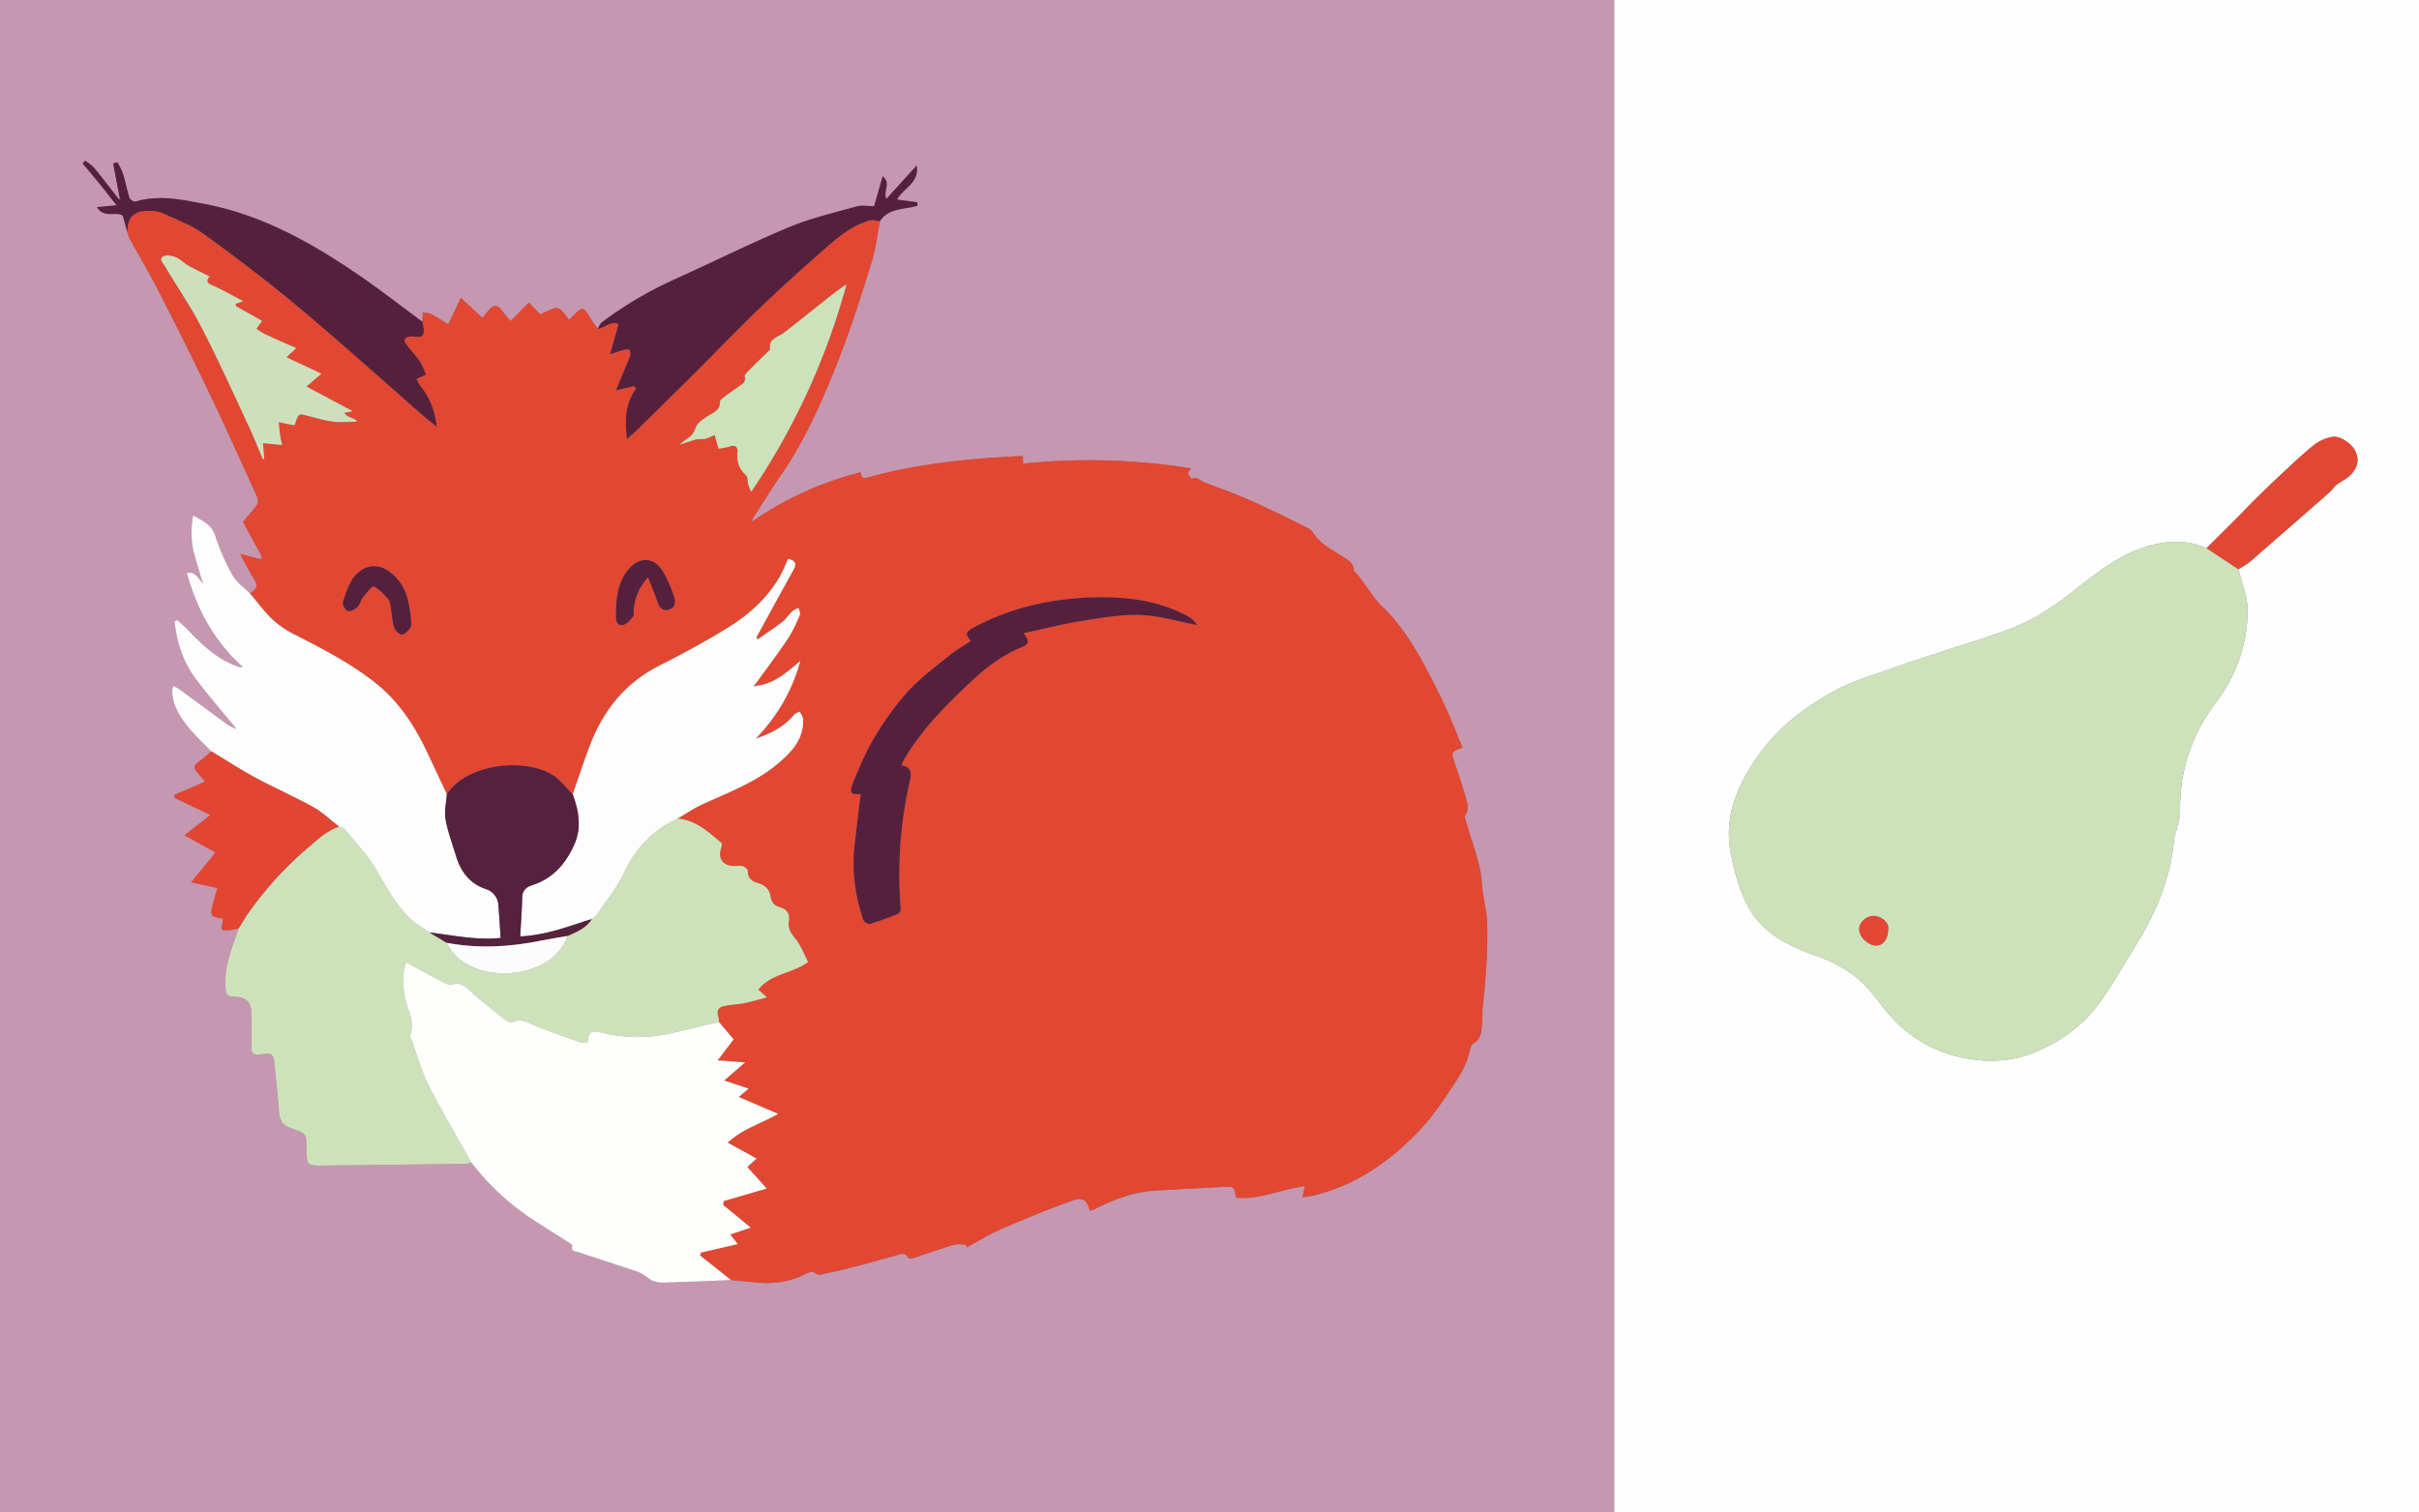 <svg id="Ebene_1" data-name="Ebene 1" xmlns="http://www.w3.org/2000/svg" viewBox="0 0 1500 938"><rect x="0" y="0" width="1500" height="938" fill="#808080" stroke="none"/><defs><style>.cls-1{fill:#c697b0;}.cls-2{fill:#fefefe;}.cls-3{fill:#e24732;}.cls-4{fill:#cde2bb;}.cls-5{fill:#fefefd;}.cls-6{fill:#fefdfd;}.cls-7{fill:#56203d;}.cls-8{fill:#e24632;}.cls-9{fill:#e24733;}.cls-10{fill:#56213e;}.cls-11{fill:#cde0bb;}.cls-12{fill:#cde1bb;}.cls-13{fill:#56203c;}.cls-14{fill:#fcfcfc;}.cls-15{fill:#e24734;}</style></defs><path class="cls-1" d="M1001,938H0V0H1001ZM73.598,123.418c-5.006-6.4-9.915-12.88-15.08-19.149-1.523-1.848-3.773-3.098-5.689-4.621l-1.576,1.755c3.438,4.125,6.917,8.217,10.302,12.385,3.526,4.342,6.962,8.757,10.717,13.494l-12.23,1.221c4.613,7.151,11.616,2.442,16.058,5.193,1.062,3.81,1.984,7.12,2.907,10.43a23.017,23.017,0,0,0,1.304,3.75c5.836,10.611,12.04,21.032,17.556,31.806,10.597,20.699,21.07,41.47,31.119,62.439,10.399,21.702,20.272,43.657,30.231,65.567.706,1.552.977,4.155.146,5.391-2.464,3.664-5.582,6.889-8.7,10.59l11.844,21.787-.775,1.385-12.87-3.261c2.922,5.32,5.038,9.409,7.373,13.369,4.022,6.82,4.08,6.786-1.136,11.279-3.701-3.763-8.387-6.971-10.886-11.411A135.659,135.659,0,0,1,133.45,332.313c-2.273-6.997-7.658-9.144-13.697-12.649-1.372,8.517-1.376,16.036.599,23.492,1.483,5.597,3.212,11.128,4.83,16.69q-.305.256-.612.51c-2.143-2.539-3.873-5.773-8.694-5.028,6.239,22.844,17.111,42.463,34.669,58.336a4.984,4.984,0,0,1-2.838-.125c-12.48-4.404-21.913-12.974-30.749-22.4-2.199-2.346-4.692-4.416-7.051-6.612l-1.67.969c1.406,13.075,5.475,25.379,13.549,36.041,7.913,10.45,16.531,20.366,24.885,30.573a26.323,26.323,0,0,1-5.032-2.296c-10.351-7.493-20.599-15.128-30.915-22.669a21.087,21.087,0,0,0-3.321-1.644,16.184,16.184,0,0,0-.616,3.509c.4,9.155,5.251,16.354,10.816,23.015,4.148,4.965,8.966,9.371,13.485,14.026-2.656,2.194-5.184,4.573-8.006,6.528-2.694,1.867-2.99,3.776-1.008,6.196,1.624,1.982,3.31,3.914,5.092,6.014l-19.051,8.231.143,1.812,22.183,10.687L114.33,518.077l19.333,10.651-15.154,18.519c6.527,1.415,11.328,2.455,16.282,3.529-.993,3.523-1.793,6.381-2.605,9.235-2.218,7.795-1.616,8.804,6.161,9.75-.176,1.096-.383,2.178-.517,3.268-.15,1.223-.232,2.454-.344,3.681a23.338,23.338,0,0,0,4.073.3c2.139-.202,4.25-.693,6.373-1.062-.464,1.413-.887,2.841-1.398,4.237-3.895,10.64-7.635,21.261-6.659,32.945.293,3.506,1.152,4.976,4.916,5.033,8.291.127,11.245,3.425,11.244,11.803-.001,6.662.02,13.325-.12,19.984-.064,3.041,1.249,4.297,4.185,4.062a31.058,31.058,0,0,0,4.459-.402c3.534-.812,5.076,1.09,5.402,4.102,1.12,10.365,2.22,20.736,3.025,31.129.504,6.511,2.17,9.141,8.244,11.205,8.631,2.933,8.723,3.054,8.843,11.811.014.999.006,1.998.023,2.996.125,7.121,1.094,8.178,8.057,8.101q45.625-.505,91.249-1.136a8.916,8.916,0,0,0,2.706-.987,154.344,154.344,0,0,0,35.212,33.492c8.079,5.515,16.467,10.577,24.691,15.882,1.072.691,2.957,1.851,2.825,2.401-.921,3.846,2.177,3.51,4.097,4.149,12.285,4.094,24.614,8.057,36.897,12.159a21.091,21.091,0,0,1,4.226,2.4c1.745,1.09,3.315,2.639,5.202,3.278a19.9,19.9,0,0,0,6.886.918c13.722-.433,27.439-1.021,41.158-1.557,4.3.407,8.61.732,12.899,1.235,11.632,1.367,22.869.462,33.449-5.145,1.521-.806,4.361-1.683,5.087-.978,2.857,2.775,5.642.983,8.336.481,5.225-.973,10.41-2.205,15.555-3.546,8.821-2.299,17.607-4.734,26.389-7.178,3.01-.838,6.001-2.599,8.299,1.418.291.509,2.505.25,3.674-.129,8.232-2.664,16.374-5.623,24.662-8.092,2.295-.684,4.989-.028,7.5.013l.305,1.661c7.175-3.862,14.124-8.247,21.574-11.474,14.294-6.191,28.746-12.072,43.387-17.38,7.039-2.552,9.611-.602,11.197,5.83a2.778,2.778,0,0,0,.976.115,9.206,9.206,0,0,0,1.847-.679c11.78-5.942,23.951-10.73,37.272-11.596,14.094-.916,28.209-1.502,42.31-2.308,7.174-.41,7.17-.485,8.422,6.552,14.64,1.788,27.98-5.391,42.733-6.982-.6,2.684-1.011,4.523-1.517,6.788,2.184-.297,3.944-.509,5.693-.786.813-.129,1.607-.382,2.408-.584,25.379-6.401,45.954-20.833,63.751-39.31,7.291-7.569,13.481-16.339,19.31-25.133,4.857-7.327,10.173-14.595,12.137-23.539.485-2.209,1.236-5.196,2.857-6.166,5.348-3.2,4.656-8.388,5.26-13.163.353-2.791.009-5.666.311-8.467,1.872-17.33,3.23-34.672,2.833-52.136-.2-8.798-2.857-17.181-3.395-26.055-.728-11.994-5.847-23.719-9.048-35.569-.547-2.025-1.994-4.83-1.184-6.011,2.63-3.832,1.308-7.46.308-11.001-2.03-7.188-4.383-14.293-6.837-21.351-2.308-6.638-2.281-6.99,4.833-9.63-4.201-9.926-7.92-20.049-12.672-29.662-9.435-19.086-18.865-38.25-33.437-54.19-2.212-2.419-4.878-4.456-6.887-7.019-3.857-4.922-7.375-10.11-11.075-15.156-1.076-1.467-3.133-2.743-3.29-4.256-.432-4.17-3.335-5.907-6.27-7.782-3.506-2.239-7.135-4.293-10.563-6.642a37.681,37.681,0,0,1-5.595-4.835c-1.978-2.03-3.294-5.123-5.632-6.314-12.281-6.255-24.678-12.316-37.267-17.924-9.099-4.053-18.587-7.226-27.841-10.942-2.409-.967-4.239-3.907-7.372-1.793-.791-1.184-1.919-2.285-2.237-3.584-.172-.705,1.035-1.748,1.878-3.03A396.002,396.002,0,0,0,634.359,287.58v-4.465a10.568,10.568,0,0,0-1.753-.252c-31.281,1.505-62.346,4.592-92.7,12.798-2.904.785-5.926,2.171-6.149-2.792a208.061,208.061,0,0,0-66.201,29.779l-.85-.907c5.849-9.047,11.464-18.256,17.592-27.11,15.422-22.28,26.067-46.985,35.882-71.97,7.753-19.736,14.076-40.059,20.416-60.315,2.541-8.117,3.427-16.752,5.067-25.151,5.441-8.356,15.164-7.207,23.31-9.558q-.07-1.076-.141-2.152l-12.646-1.736c4.171-7.149,14.044-10.41,12.213-21.065L549.61,123.388c-2.191-5.01,3.181-9.32-2.257-14.126l-5.319,18.658c-3.664,0-7.497-.795-10.848.139-14.051,3.916-28.415,7.253-41.816,12.838-23.568,9.821-46.473,21.224-69.737,31.788a239.64,239.64,0,0,0-46.327,27.147c-1.243.945-1.834,2.746-2.728,4.149-1.766-2.644-3.649-5.219-5.275-7.947-3.291-5.521-4.237-5.709-8.742-1.325-1.23,1.197-2.464,2.391-3.763,3.651-6.457-9.067-6.457-9.067-17.691-3.238l-7.189-7.513-11.285,11.535c-2.067-2.486-4.082-4.669-5.817-7.055-2.246-3.089-4.682-2.886-7.036-.476a61.73,61.73,0,0,0-4.555,5.666l-13.417-12.593-7.837,16.456c-3.77-2.296-6.929-4.435-10.293-6.176-1.624-.841-3.634-.935-5.468-1.367q-.15,2.979-.3,5.958c-13.363-9.839-26.443-20.093-40.148-29.43-29.006-19.76-59.382-36.781-94.431-43.521-14.309-2.752-28.594-5.957-43.22-1.617-1.006.299-3.442-1.17-3.806-2.279-1.595-4.857-2.502-9.936-4.004-14.828-.781-2.545-2.281-4.869-3.456-7.292l-2.648.832,4.021,21.375Q73.903,123.103,73.598,123.418Z"/><path class="cls-2" d="M1001,938V0h499V938Q1250.5,938,1001,938Zm387.041-584.916c2.463-1.607,5.151-2.955,7.354-4.862q24.721-21.404,49.26-43.017c1.551-1.362,2.63-3.287,4.245-4.543,2.834-2.203,6.362-3.663,8.789-6.207,4.003-4.198,5.589-9.26,2.666-14.985-2.241-4.39-9.505-9.427-14.143-8.503a26.326,26.326,0,0,0-10.909,4.712c-6.824,5.392-13.14,11.44-19.53,17.363-5.809,5.384-11.483,10.916-17.142,16.459-3.534,3.462-6.9,7.095-10.395,10.597q-9.961,9.981-19.983,19.901c-12.375-5.471-24.965-4.781-37.504-.911-18.556,5.727-33.044,18.183-47.971,29.792-11.092,8.627-22.94,16.042-35.996,21.025-14.408,5.499-29.261,9.833-43.915,14.689-9.303,3.082-18.67,5.988-27.877,9.336-12.591,4.578-25.765,8.204-37.41,14.577-17.74,9.709-33.956,21.739-46.19,38.58-13.468,18.539-22.522,38.273-18.202,61.626,2,10.814,4.946,21.855,9.77,31.658,8.958,18.203,26,26.477,44.45,32.87a83.658,83.658,0,0,1,23.721,13.034c6.521,5.104,11.608,12.188,16.802,18.811,12.72,16.22,29.145,26.826,49.11,30.938,15.375,3.167,30.674,2.678,45.853-3.808,16.311-6.97,29.703-17.076,39.763-31.313,7.948-11.248,14.766-23.297,22.03-35.025,12.411-20.035,21.331-41.326,23.402-65.094.17-1.948,1.039-3.825,1.468-5.761.849-3.833,2.377-7.699,2.296-11.523-.534-25.282,7.237-47.823,22.277-67.844,12.864-17.125,19.588-36.39,19.537-57.532C1393.647,369.771,1390.023,361.43,1388.041,353.084Z"/><path class="cls-3" d="M155.101,368.231c5.212-4.498,5.155-4.464,1.133-11.284-2.335-3.959-4.451-8.049-7.373-13.369l12.87,3.261.775-1.385-11.844-21.787c3.118-3.701,6.236-6.925,8.7-10.59.832-1.237.56-3.839-.146-5.391-9.959-21.91-19.832-43.865-30.231-65.567-10.048-20.969-20.522-41.74-31.119-62.439-5.516-10.774-11.72-21.195-17.556-31.806a23.011,23.011,0,0,1-1.304-3.75c-.119-9.283,3.851-13.449,13.146-13.338a22.159,22.159,0,0,1,8.794,1.48c8.742,4.025,18.04,7.464,25.721,13.056C146.832,160,166.74,175.117,185.855,191.127c26.146,21.898,51.456,44.794,77.152,67.231,2.52,2.201,5.233,4.181,7.856,6.263-1.213-9.81-4.385-18.225-10.339-25.446a24.047,24.047,0,0,1-2.254-4.155l5.915-2.642c-1.143-2.508-2.121-5.64-3.871-8.256-2.395-3.581-5.478-6.693-8.075-10.15-2.341-3.115-1.57-4.731,2.344-5.236a12.062,12.062,0,0,1,3.442.15c3.579.588,5.014-1.061,4.707-4.458-.148-1.635-.54-3.247-.822-4.87q.15-2.979.3-5.958c1.835.432,3.845.526,5.468,1.367,3.364,1.742,6.523,3.88,10.293,6.176l7.837-16.456,13.417,12.593a61.73,61.73,0,0,1,4.555-5.666c2.354-2.41,4.79-2.613,7.036.476,1.735,2.386,3.75,4.569,5.817,7.055l11.285-11.535,7.189,7.513c11.235-5.829,11.235-5.829,17.691,3.238,1.299-1.26,2.533-2.454,3.763-3.651,4.505-4.385,5.452-4.197,8.742,1.325,1.626,2.728,3.509,5.303,5.274,7.947,4.431-.357,8.084-5.291,13.013-2.878-1.806,6.322-3.447,12.065-5.323,18.633,3.659-1.169,5.978-2.002,8.351-2.629,1.161-.306,2.862-.746,3.522-.186.733.622.985,2.431.688,3.515a56.55,56.55,0,0,1-2.625,6.441c-2.061,4.993-4.104,9.993-6.258,15.245l11.264-2.625,1.169,1.584c-6.315,8.698-6.87,18.417-5.887,28.407.1,1.015.23,2.027.317,2.794,2.024-1.795,3.95-3.357,5.71-5.087q18.439-18.128,36.809-36.325c13.425-13.37,26.53-27.072,40.199-40.185,12.832-12.31,26.049-24.237,39.424-35.958,8.486-7.436,17.199-14.833,28.395-18.03,1.903-.543,4.202.297,6.318.498-1.639,8.399-2.526,17.034-5.067,25.151-6.34,20.256-12.663,40.579-20.416,60.315-9.815,24.985-20.46,49.689-35.882,71.97-6.128,8.854-11.744,18.063-17.592,27.11q-.139.75-.278,1.5l1.127-.593a208.061,208.061,0,0,1,66.201-29.779c.222,4.964,3.245,3.577,6.149,2.792,30.354-8.206,61.419-11.292,92.7-12.798a10.568,10.568,0,0,1,1.753.252V287.58a396.002,396.002,0,0,1,104.275,2.953c-.843,1.282-2.05,2.325-1.878,3.03.318,1.299,1.446,2.4,2.237,3.584,3.133-2.114,4.964.826,7.372,1.793,9.254,3.715,18.742,6.889,27.841,10.942,12.589,5.608,24.985,11.669,37.267,17.924,2.338,1.191,3.654,4.283,5.632,6.314a37.681,37.681,0,0,0,5.595,4.835c3.428,2.349,7.058,4.403,10.563,6.642,2.935,1.874,5.838,3.612,6.27,7.782.157,1.514,2.213,2.789,3.29,4.256,3.701,5.046,7.218,10.234,11.075,15.156,2.009,2.564,4.675,4.6,6.887,7.019,14.572,15.939,24.002,35.103,33.437,54.19,4.752,9.613,8.472,19.736,12.672,29.662-7.114,2.64-7.141,2.992-4.833,9.63,2.454,7.058,4.807,14.163,6.837,21.351,1,3.541,2.322,7.169-.308,11.001-.81,1.181.637,3.986,1.184,6.011,3.201,11.85,8.319,23.575,9.048,35.569.539,8.873,3.195,17.257,3.395,26.055.397,17.464-.961,34.806-2.833,52.136-.302,2.801.042,5.677-.311,8.467-.604,4.775.087,9.963-5.26,13.163-1.621.97-2.372,3.957-2.857,6.166-1.964,8.944-7.28,16.212-12.137,23.539-5.829,8.794-12.019,17.564-19.31,25.133-17.797,18.477-38.372,32.909-63.751,39.31-.801.202-1.595.455-2.408.584-1.749.277-3.509.489-5.693.786.506-2.266.917-4.104,1.517-6.788-14.753,1.591-28.093,8.77-42.733,6.982-1.253-7.037-1.248-6.962-8.422-6.552-14.101.806-28.216,1.392-42.31,2.308-13.321.866-25.492,5.653-37.272,11.596a9.206,9.206,0,0,1-1.847.679,2.725,2.725,0,0,1-.976-.117c-1.586-6.429-4.157-8.379-11.197-5.827-14.641,5.308-29.093,11.189-43.387,17.38-7.45,3.227-14.399,7.612-21.574,11.474l-.305-1.661c-2.511-.041-5.205-.697-7.5-.013-8.289,2.469-16.43,5.427-24.662,8.092-1.169.378-3.383.638-3.674.129-2.298-4.017-5.289-2.256-8.299-1.418-8.782,2.444-17.568,4.878-26.389,7.178-5.145,1.341-10.331,2.572-15.555,3.546-2.694.502-5.479,2.294-8.336-.481-.725-.705-3.566.172-5.087.978-10.58,5.607-21.817,6.511-33.449,5.145-4.289-.504-8.598-.829-12.899-1.235l-19.336-15.356.8-1.711,22.703-5.273-4.727-5.934,12.738-4.254c-5.929-4.897-11.531-9.524-17.133-14.15q.211-1.17.421-2.34l26.62-7.759-11.962-13.383,5.699-5.213-17.88-9.852c9.413-8.794,20.708-11.763,31.246-17.86l-24.431-10.482,6.122-5.172-15.137-5.051c4.681-4.058,8.325-7.217,12.982-11.253l-17.078-1.209,9.942-13.046-9.113-10.81a8.107,8.107,0,0,0-.088-1.986c-1.684-5.669-.509-7.476,5.458-8.282,3.62-.489,7.282-.772,10.849-1.516,4.368-.911,8.655-2.206,13.603-3.499l-5.416-4.731c7.746-9.947,20.759-9.832,30.931-17.156-2.606-4.944-4.513-10.354-7.942-14.505-2.774-3.358-4.686-6.445-4.029-10.619.756-4.798-1.077-7.58-5.614-8.861-3.36-.949-5.175-2.982-5.74-6.647-.642-4.169-3.164-6.96-7.535-8.228-3.557-1.032-6.724-2.814-6.551-7.596.036-.999-1.928-2.576-3.252-2.991-1.659-.52-3.607-.095-5.43-.112-6.789-.064-9.999-4.551-7.922-10.917.352-1.08.742-2.955.22-3.393-8.089-6.772-15.853-14.231-27.239-15.053,5.261-3.045,10.314-6.549,15.823-9.05,16.313-7.406,33.209-13.727,47.051-25.587,8.313-7.122,15.611-15.045,15.017-27.12-.077-1.578-1.35-3.097-2.068-4.644-1.213.682-2.752,1.092-3.586,2.091-6.03,7.222-13.868,11.442-23.756,14.674a109.054,109.054,0,0,0,27.67-48.094c-8.227,6.809-15.878,14.055-26.921,15.295l-.946-.94c6.689-9.282,13.601-18.414,19.971-27.909,3.107-4.631,5.36-9.87,7.643-14.994.509-1.142-.483-2.953-.784-4.456-1.327.715-2.876,1.195-3.933,2.195-2.16,2.042-3.793,4.702-6.114,6.5-4.955,3.836-10.209,7.284-15.341,10.891q-.401-.558-.802-1.117c.292-.578.567-1.165.878-1.733,7.399-13.5,14.739-27.032,22.241-40.474,2.217-3.972.561-5.627-3.389-6.746-1.587,3.496-2.907,7.046-4.733,10.314-8.012,14.338-20.064,24.821-33.786,33.192-13.426,8.19-27.288,15.736-41.33,22.83-20.997,10.608-34.563,27.459-42.861,48.945-3.932,10.182-7.274,20.591-10.883,30.898-3.572-3.646-6.75-7.815-10.784-10.845-16.249-12.205-54.21-9.18-67.29,10.745q-6.11-13.019-12.224-26.037c-7.872-16.676-17.695-31.712-32.52-43.369-14.984-11.782-31.667-20.417-48.479-29.017a63.534,63.534,0,0,1-14.458-9.524C164.102,379.75,159.817,373.76,155.101,368.231ZM420.95,275.955c2.018-.639,4.037-1.273,6.052-1.919a39.036,39.036,0,0,1,5.003-1.571c1.713-.301,3.56.083,5.24-.303a42.694,42.694,0,0,0,5.91-2.346c.888,3.072,1.597,5.525,2.451,8.482a42.905,42.905,0,0,0,6.635-1.325c3.623-1.309,5.438.274,5.069,3.538-.652,5.77.881,10.235,5.233,14.184,1.286,1.167.937,4.066,1.501,6.127a35.836,35.836,0,0,0,1.8,4.171,428.981,428.981,0,0,0,59.051-128.603c-4.434,2.856-8.463,6.004-12.471,9.179-8.841,7.005-17.59,14.129-26.544,20.985-3.601,2.758-9.46,3.403-8.349,10.063.067.399-.819.977-1.291,1.442-4.027,3.965-8.1,7.885-12.066,11.91-1.001,1.016-2.557,2.57-2.333,3.517.892,3.78-1.88,4.866-4.045,6.454-2.814,2.064-5.733,3.988-8.502,6.11-1.144.876-2.889,2.135-2.86,3.178.149,5.386-3.986,6.563-7.455,8.797-2.936,1.891-6.443,4.215-7.589,7.166-1.005,2.589-1.904,4.534-4.122,6.068-2.15,1.488-4.169,3.166-6.246,4.76l-.271.58ZM634.714,392.72c13.103-2.801,24.675-5.778,36.423-7.647,11.959-1.902,24.141-4.061,36.133-3.617,11.727.434,23.337,4.011,34.999,6.208a14.869,14.869,0,0,0-5.421-5.284c-18.88-10.295-39.641-12.543-60.441-11.821-25.09.87-49.408,6.378-71.93,18.254-5.78,3.048-6.235,4.16-2.483,8.76-4.655,3.13-9.591,5.942-13.937,9.48-8.614,7.012-17.696,13.703-25.108,21.868a182.679,182.679,0,0,0-20.791,28.609c-5.362,8.904-9.38,18.683-13.33,28.346-2.409,5.895-.94,7.231,4.875,6.58-1.272,10.729-2.598,21.539-3.825,32.361-1.769,15.601.491,30.773,5.359,45.578.416,1.266,3.032,2.975,4.101,2.665a183.83,183.83,0,0,0,17.389-6.171,4.083,4.083,0,0,0,1.8-3.323,260.312,260.312,0,0,1,5.807-79.822c1.135-5.005.315-8.133-5.41-9.085.805-1.657,1.359-3.029,2.103-4.289,10.796-18.292,25.675-33.064,40.968-47.481,9.266-8.736,19.354-16.395,31.141-21.291C637.48,399.792,639.194,398.298,634.714,392.72ZM129.912,171.464c-4.888-2.471-9.112-4.425-13.147-6.711-2.597-1.472-4.717-3.918-7.42-5.029-2.408-.99-5.889-1.836-7.888-.8-3.291,1.705-.281,4.317.85,6.218,7.722,12.987,16.315,25.516,23.203,38.924,10.476,20.395,19.856,41.356,29.574,62.137,2.842,6.077,5.249,12.358,7.855,18.546l.905-.287c-.241-2.978-.482-5.956-.78-9.643l11.879,1.201c-.49-2.325-.957-4.05-1.201-5.805-.388-2.79-.628-5.601-.931-8.402,2.997.623,5.992,1.255,8.994,1.857a3.019,3.019,0,0,0,.924-.107c2.189-6.709,2.537-7.039,6.133-6.155,5.739,1.41,11.425,3.227,17.249,4.035,4.839.671,9.845.138,14.778.138l.127-.942-6.38-2.949-1.12-1.657,5.137-1.044-28.679-15.228,9.347-8.004-21.715-10.132c2.307-2.161,4.138-3.875,6.095-5.707-6.777-3.01-13.138-5.758-19.42-8.673a46.578,46.578,0,0,1-5.275-3.33l3.499-4.883L146.456,189.96l-.414-1.435,4.735-1.748c-7.416-3.856-13.148-7.214-19.201-9.826C128.464,175.608,127.56,174.426,129.912,171.464ZM254.97,385.5c-1.039-11.983-2.894-23.211-13.517-30.965-6.261-4.57-13.567-4.546-19.406.6-5.602,4.937-7.186,11.84-9.447,18.332-.5,1.436,1.541,5.09,3.058,5.538,1.692.5,4.547-1.041,6.109-2.523,1.578-1.496,1.894-4.246,3.301-6.019,2.055-2.59,5.712-7.205,6.716-6.736,3.478,1.624,6.271,4.921,8.969,7.904.997,1.102,1.161,3.069,1.444,4.687.741,4.25.931,8.649,2.171,12.737.59,1.946,2.99,4.496,4.718,4.615,1.694.116,3.857-2.279,5.264-4.017C255.141,388.677,254.815,386.798,254.97,385.5Zm146.884-27.372c2.207,5.678,4.065,10.189,5.71,14.776,1.297,3.619,2.988,6.638,7.498,5.091,4.359-1.495,3.727-5.501,2.741-8.432a75.284,75.284,0,0,0-6.899-15.315c-5.235-8.542-14.048-9.223-20.691-1.692-7.395,8.384-8.229,18.85-8.304,29.429-.022,3.146.828,6.377,4.4,5.666,2.357-.469,4.479-3.161,6.209-5.265.777-.945.284-2.896.463-4.38C393.808,371.154,395.739,364.763,401.855,358.128Z"/><path class="cls-4" d="M420.079,507.756c11.386.822,19.15,8.281,27.239,15.053.523.438.133,2.313-.22,3.393-2.077,6.366,1.132,10.853,7.922,10.917,1.823.017,3.771-.408,5.43.112,1.323.414,3.288,1.992,3.252,2.991-.173,4.782,2.995,6.564,6.551,7.596,4.371,1.268,6.893,4.059,7.535,8.228.565,3.665,2.38,5.698,5.74,6.647,4.537,1.282,6.37,4.064,5.614,8.861-.657,4.173,1.255,7.261,4.029,10.619,3.43,4.152,5.336,9.561,7.942,14.505-10.173,7.324-23.185,7.209-30.931,17.156l5.416,4.731c-4.948,1.293-9.236,2.588-13.603,3.499-3.567.744-7.229,1.027-10.849,1.516-5.968.805-7.143,2.612-5.458,8.282a8.17,8.17,0,0,1,.089,1.988q-13.819,3.281-27.64,6.561a94.069,94.069,0,0,1-45.408-.001c-6.205-1.56-8.066-.404-8.332,6.454-1.613-.15-3.322.017-4.789-.501-8.743-3.087-17.466-6.24-26.124-9.558-4.953-1.899-9.386-5.486-15.359-2.961-1.342.568-3.957-.589-5.382-1.716-7.527-5.949-15.063-11.92-22.169-18.355-3.124-2.829-5.822-4.485-10.117-3.195-1.478.444-3.591-.214-5.084-.997-7.614-3.99-15.12-8.187-23.427-12.728-2.467,6.425-2.08,12.329-1.498,18.466.855,9.013,7.392,17.197,3.878,26.83-.182.498.309,1.263.537,1.885,3.529,9.648,6.2,19.729,10.79,28.843,8.206,16.292,17.571,32.001,26.451,47.953a8.916,8.916,0,0,1-2.706.987q-45.624.63-91.249,1.136c-6.962.077-7.932-.979-8.057-8.101-.018-.999-.01-1.998-.023-2.996-.119-8.757-.211-8.879-8.843-11.811-6.075-2.064-7.74-4.695-8.244-11.205-.805-10.392-1.905-20.764-3.025-31.129-.326-3.012-1.867-4.915-5.402-4.102a31.058,31.058,0,0,1-4.459.402c-2.936.235-4.249-1.021-4.185-4.062.14-6.659.119-13.322.12-19.984.001-8.378-2.953-11.676-11.244-11.803-3.763-.058-4.623-1.527-4.916-5.033-.976-11.684,2.764-22.305,6.659-32.945.511-1.396.934-2.824,1.399-4.237,1.915-3.083,3.675-6.274,5.769-9.23a217.956,217.956,0,0,1,38.12-41.695c5.75-4.803,11.085-9.983,18.441-12.27,1.175.524,2.731.734,3.465,1.623,6.189,7.497,13.047,14.613,18.115,22.825,7.129,11.55,13.079,23.861,23.238,33.199,3.352,3.08,7.473,5.323,11.244,7.948q5.361,3.218,10.721,6.437c12.466,27.19,65.333,24.475,74.897-4.267,5.625-2.574,11.487-4.809,14.986-10.437a14.659,14.659,0,0,0,3.007-2.57c5.91-8.794,12.84-17.131,17.295-26.623C394.374,525.669,405.044,514.752,420.079,507.756Z"/><path class="cls-5" d="M292.106,720.832c-8.88-15.952-18.245-31.661-26.451-47.953-4.59-9.114-7.262-19.195-10.79-28.843-.228-.622-.718-1.387-.537-1.885,3.513-9.633-3.023-17.817-3.878-26.83-.583-6.137-.969-12.041,1.498-18.466,8.307,4.541,15.813,8.737,23.427,12.728,1.494.783,3.606,1.441,5.084.997,4.295-1.29,6.992.366,10.117,3.195,7.106,6.434,14.642,12.405,22.169,18.355,1.425,1.127,4.039,2.283,5.382,1.716,5.973-2.525,10.407,1.062,15.359,2.961,8.658,3.318,17.38,6.472,26.124,9.558,1.467.518,3.176.35,4.789.501.266-6.858,2.127-8.014,8.332-6.454a94.069,94.069,0,0,0,45.408.001q13.815-3.301,27.64-6.561c2.822,3.347,5.646,6.696,9.112,10.807l-9.942,13.046,17.078,1.209c-4.656,4.036-8.3,7.195-12.982,11.253l15.137,5.051-6.122,5.172L482.49,690.87c-10.539,6.097-21.834,9.066-31.246,17.86l17.88,9.852-5.699,5.213,11.962,13.383-26.62,7.759q-.21,1.17-.421,2.34c5.602,4.627,11.204,9.253,17.133,14.15L452.74,765.682l4.727,5.934-22.703,5.273-.8,1.711L453.3,793.955c-13.719.536-27.436,1.124-41.158,1.557a19.9,19.9,0,0,1-6.886-.918c-1.887-.639-3.456-2.188-5.202-3.278a21.091,21.091,0,0,0-4.226-2.4c-12.283-4.102-24.611-8.066-36.897-12.159-1.919-.64-5.018-.304-4.097-4.149.132-.55-1.754-1.71-2.825-2.401-8.224-5.305-16.612-10.367-24.691-15.882A154.344,154.344,0,0,1,292.106,720.832Z"/><path class="cls-6" d="M266.323,578.348c-3.77-2.626-7.891-4.868-11.243-7.949-10.159-9.337-16.11-21.648-23.238-33.199-5.068-8.211-11.926-15.327-18.115-22.825-.734-.889-2.29-1.098-3.467-1.62-5.295-4.08-10.187-8.883-15.964-12.095-11.742-6.53-24.109-11.928-35.937-18.314-9.309-5.026-18.196-10.834-27.271-16.295-4.52-4.655-9.337-9.061-13.485-14.026-5.565-6.662-10.416-13.86-10.816-23.015a16.184,16.184,0,0,1,.616-3.509,21.087,21.087,0,0,1,3.321,1.644c10.317,7.541,20.565,15.176,30.915,22.669a26.323,26.323,0,0,0,5.032,2.296c-8.355-10.207-16.972-20.123-24.885-30.573-8.074-10.663-12.144-22.966-13.549-36.041l1.67-.969c2.358,2.197,4.851,4.267,7.051,6.612,8.836,9.425,18.27,17.996,30.749,22.4a4.984,4.984,0,0,0,2.838.125c-17.558-15.872-28.43-35.491-34.669-58.336,4.821-.746,6.551,2.489,8.697,5.026q.726.805,1.447,1.614.131.065.263.13l-.329-.059-.77-2.194c-1.62-5.561-3.349-11.092-4.832-16.689-1.975-7.456-1.971-14.975-.599-23.492,6.039,3.505,11.424,5.652,13.697,12.649a135.659,135.659,0,0,0,10.762,24.502c2.5,4.439,7.185,7.648,10.888,11.413,4.717,5.532,9.002,11.522,14.284,16.442a63.534,63.534,0,0,0,14.458,9.524c16.812,8.6,33.495,17.234,48.479,29.017,14.824,11.657,24.648,26.693,32.52,43.369q6.139,13.006,12.224,26.033c-.33,5.218-1.637,10.61-.763,15.621,1.324,7.587,4.15,14.915,6.369,22.344,2.96,9.909,8.359,17.445,18.759,20.901a11.027,11.027,0,0,1,7.614,9.99c.543,6.682.931,13.377,1.399,20.276C295.121,583.303,280.78,580.04,266.323,578.348Z"/><path class="cls-7" d="M545.663,137.194c-2.116-.201-4.415-1.041-6.318-.498-11.196,3.197-19.91,10.594-28.395,18.03-13.375,11.721-26.592,23.648-39.424,35.958-13.67,13.114-26.774,26.815-40.199,40.185q-18.321,18.246-36.809,36.325c-1.76,1.73-3.686,3.292-5.71,5.087-.088-.767-.217-1.779-.317-2.794-.983-9.99-.429-19.708,5.887-28.407l-1.169-1.584-11.264,2.625c2.155-5.252,4.198-10.252,6.258-15.245a56.55,56.55,0,0,0,2.625-6.441c.297-1.084.045-2.893-.688-3.515-.66-.56-2.361-.121-3.522.186-2.374.627-4.693,1.46-8.351,2.629,1.876-6.568,3.517-12.311,5.323-18.633-4.929-2.413-8.582,2.521-13.013,2.878.894-1.403,1.486-3.204,2.728-4.149a239.64,239.64,0,0,1,46.327-27.147c23.263-10.563,46.169-21.967,69.737-31.788,13.401-5.584,27.765-8.921,41.816-12.838,3.351-.934,7.184-.139,10.848-.139l5.319-18.658c5.437,4.806.066,9.116,2.257,14.126L568.4,102.682c1.831,10.655-8.041,13.916-12.213,21.065l12.646,1.736q.07,1.076.141,2.152C560.827,129.986,551.104,128.838,545.663,137.194Z"/><path class="cls-7" d="M261.91,199.558c.282,1.623.674,3.235.822,4.87.308,3.397-1.127,5.046-4.707,4.458a12.062,12.062,0,0,0-3.442-.15c-3.913.504-4.685,2.12-2.344,5.236,2.598,3.457,5.68,6.569,8.075,10.15,1.75,2.616,2.728,5.748,3.871,8.256l-5.915,2.642a24.047,24.047,0,0,0,2.254,4.155c5.954,7.221,9.126,15.637,10.339,25.446-2.623-2.082-5.336-4.063-7.856-6.263-25.696-22.437-51.006-45.332-77.152-67.231-19.115-16.01-39.023-31.127-59.187-45.805-7.681-5.591-16.978-9.03-25.721-13.056a22.159,22.159,0,0,0-8.794-1.48c-9.295-.111-13.265,4.055-13.146,13.338-.922-3.309-1.845-6.619-2.907-10.429-4.442-2.751-11.444,1.958-16.058-5.193l12.23-1.221c-3.756-4.737-7.191-9.152-10.717-13.494-3.385-4.168-6.864-8.26-10.302-12.385l1.576-1.755c1.917,1.524,4.166,2.773,5.689,4.621,5.165,6.269,10.073,12.749,15.081,19.147.348.018.695.038,1.041.058l-.424-.677-4.021-21.375,2.648-.832c1.175,2.424,2.675,4.748,3.456,7.292,1.502,4.892,2.41,9.971,4.004,14.828.364,1.109,2.799,2.578,3.806,2.279,14.626-4.34,28.911-1.135,43.22,1.617,35.049,6.74,65.425,23.761,94.431,43.521C235.468,179.464,248.547,189.719,261.91,199.558Z"/><path class="cls-8" d="M131.088,466.052c9.075,5.461,17.962,11.269,27.271,16.295,11.828,6.386,24.195,11.784,35.937,18.314,5.777,3.213,10.669,8.015,15.964,12.095-7.353,2.284-12.689,7.464-18.439,12.267a217.956,217.956,0,0,0-38.12,41.695c-2.093,2.956-3.854,6.147-5.769,9.23-2.123.369-4.235.861-6.373,1.062a23.338,23.338,0,0,1-4.073-.3c.112-1.227.195-2.458.344-3.681.133-1.09.34-2.172.517-3.268-7.777-.946-8.379-1.955-6.161-9.75.812-2.854,1.612-5.712,2.605-9.235-4.954-1.074-9.755-2.114-16.282-3.529l15.154-18.519L114.33,518.077,130.441,505.52l-22.183-10.687-.143-1.812,19.051-8.231c-1.782-2.1-3.468-4.032-5.092-6.014-1.982-2.42-1.685-4.329,1.008-6.196C125.904,470.625,128.432,468.246,131.088,466.052Z"/><path class="cls-4" d="M1388.041,353.084c1.983,8.346,5.606,16.687,5.626,25.038.051,21.142-6.674,40.408-19.537,57.532-15.04,20.021-22.81,42.563-22.277,67.844.081,3.824-1.447,7.691-2.296,11.523-.429,1.936-1.298,3.813-1.468,5.761-2.071,23.768-10.992,45.06-23.402,65.094-7.265,11.727-14.082,23.777-22.03,35.025-10.06,14.237-23.453,24.343-39.763,31.313-15.179,6.486-30.478,6.975-45.853,3.808-19.965-4.112-36.389-14.718-49.11-30.938-5.194-6.623-10.281-13.707-16.802-18.811a83.658,83.658,0,0,0-23.721-13.034c-18.449-6.393-35.492-14.666-44.45-32.87-4.824-9.803-7.77-20.844-9.77-31.658-4.32-23.353,4.734-43.087,18.202-61.626,12.234-16.841,28.451-28.871,46.19-38.58,11.645-6.373,24.819-9.999,37.41-14.577,9.207-3.347,18.574-6.253,27.877-9.336,14.654-4.856,29.507-9.19,43.915-14.689,13.056-4.983,24.904-12.398,35.996-21.025,14.927-11.609,29.415-24.065,47.971-29.792,12.538-3.87,25.129-4.56,37.504.911Q1378.146,346.541,1388.041,353.084Zm-224.718,233.359c4.722.074,7.723-4.403,7.562-11.278-.081-3.447-4.7-7.066-9.029-7.076-4.614-.01-9.02,3.977-8.994,8.139C1152.893,581.163,1158.218,586.363,1163.323,586.443Z"/><path class="cls-9" d="M1388.041,353.084q-9.894-6.543-19.788-13.086,9.995-9.947,19.983-19.901c3.495-3.502,6.861-7.135,10.395-10.597,5.659-5.543,11.333-11.075,17.142-16.459,6.391-5.923,12.707-11.971,19.53-17.363a26.326,26.326,0,0,1,10.909-4.712c4.638-.924,11.902,4.113,14.143,8.503,2.923,5.725,1.337,10.787-2.666,14.985-2.426,2.545-5.955,4.004-8.789,6.207-1.615,1.256-2.695,3.181-4.245,4.543q-24.572,21.575-49.26,43.017C1393.191,350.129,1390.504,351.477,1388.041,353.084Z"/><path class="cls-6" d="M420.079,507.756c-15.035,6.996-25.705,17.913-32.849,33.132-4.456,9.492-11.385,17.829-17.295,26.623a14.646,14.646,0,0,1-3.007,2.569c-1.563.472-3.137.908-4.685,1.423-12.705,4.228-25.368,8.627-39.671,9.298.434-8.021,1.071-15.928,1.213-23.843.084-4.673,2.482-6.746,6.517-8.051,12.924-4.179,20.96-13.84,26.032-25.626,4.295-9.979,2.6-20.499-1.195-30.564,3.609-10.306,6.951-20.716,10.883-30.898,8.298-21.486,21.864-38.338,42.861-48.945,14.042-7.094,27.904-14.64,41.33-22.83,13.722-8.371,25.774-18.854,33.786-33.192,1.826-3.267,3.146-6.817,4.733-10.314,3.95,1.118,5.606,2.773,3.389,6.746-7.502,13.442-14.842,26.974-22.241,40.474-.311.567-.586,1.155-.878,1.733q.401.558.802,1.117c5.132-3.607,10.387-7.055,15.341-10.891,2.321-1.797,3.954-4.458,6.114-6.5,1.058-1,2.607-1.48,3.933-2.195.301,1.503,1.293,3.314.784,4.456-2.282,5.123-4.535,10.363-7.643,14.994-6.371,9.495-13.282,18.628-19.971,27.909q-.495.672-.99,1.344l1.936-.404c11.043-1.24,18.694-8.486,26.921-15.295a109.054,109.054,0,0,1-27.67,48.094c9.888-3.232,17.726-7.452,23.756-14.674.834-.999,2.373-1.409,3.586-2.091.719,1.546,1.991,3.066,2.068,4.644.593,12.075-6.704,19.997-15.017,27.12-13.842,11.86-30.739,18.18-47.051,25.587C430.394,501.207,425.341,504.71,420.079,507.756Z"/><path class="cls-7" d="M634.714,392.72c4.48,5.577,2.766,7.072-1.579,8.877-11.787,4.897-21.875,12.556-31.141,21.291-15.292,14.417-30.172,29.19-40.968,47.481-.744,1.26-1.297,2.632-2.103,4.289,5.724.952,6.545,4.08,5.41,9.085a260.312,260.312,0,0,0-5.807,79.822,4.083,4.083,0,0,1-1.8,3.323,183.83,183.83,0,0,1-17.389,6.171c-1.069.31-3.685-1.399-4.101-2.665-4.868-14.805-7.128-29.976-5.359-45.578,1.227-10.821,2.553-21.631,3.825-32.361-5.815.651-7.285-.686-4.875-6.58,3.95-9.663,7.968-19.442,13.33-28.346a182.679,182.679,0,0,1,20.791-28.609c7.412-8.165,16.494-14.856,25.108-21.868,4.346-3.538,9.283-6.35,13.937-9.48-3.752-4.6-3.297-5.711,2.483-8.76,22.523-11.877,46.84-17.384,71.93-18.254,20.8-.722,41.561,1.526,60.441,11.821a14.869,14.869,0,0,1,5.421,5.284c-11.661-2.197-23.272-5.774-34.999-6.208-11.992-.444-24.174,1.715-36.133,3.617C659.389,386.942,647.817,389.919,634.714,392.72Z"/><path class="cls-10" d="M355.139,492.717c3.795,10.065,5.489,20.586,1.195,30.564-5.072,11.786-13.108,21.447-26.032,25.626-4.036,1.305-6.433,3.379-6.517,8.051-.142,7.916-.778,15.822-1.213,23.843,14.303-.67,26.966-5.07,39.671-9.298,1.548-.515,3.122-.951,4.685-1.423-3.499,5.628-9.361,7.863-14.986,10.437-5.629.992-11.282,1.87-16.884,2.995-19.269,3.872-38.586,4.948-58.013,1.272q-5.36-3.219-10.721-6.437c14.457,1.693,28.798,4.956,44.12,3.398-.469-6.899-.857-13.594-1.399-20.276a11.027,11.027,0,0,0-7.614-9.99c-10.4-3.456-15.799-10.992-18.759-20.901-2.219-7.429-5.045-14.756-6.369-22.344-.875-5.011.432-10.403.763-15.621,13.079-19.921,51.04-22.946,67.289-10.741C348.389,484.902,351.567,489.072,355.139,492.717Z"/><path class="cls-11" d="M129.912,171.464c-2.352,2.962-1.448,4.145,1.664,5.488,6.053,2.612,11.784,5.97,19.201,9.826l-4.735,1.748.414,1.435,16.045,9.071-3.499,4.883a46.578,46.578,0,0,0,5.275,3.33c6.283,2.915,12.643,5.663,19.42,8.673-1.956,1.832-3.787,3.547-6.095,5.707l21.715,10.132-9.347,8.004L218.65,254.989l-5.137,1.044,1.12,1.657,6.38,2.949-.127.942c-4.932,0-9.938.534-14.778-.138-5.824-.808-11.511-2.625-17.249-4.035-3.596-.884-3.944-.554-6.133,6.155a3.019,3.019,0,0,1-.924.107c-3.002-.602-5.997-1.234-8.994-1.857.303,2.802.543,5.612.931,8.402.244,1.756.711,3.481,1.201,5.805L163.062,274.82c.298,3.687.539,6.665.78,9.643l-.905.287c-2.606-6.188-5.013-12.469-7.855-18.546-9.717-20.781-19.097-41.741-29.574-62.137-6.887-13.409-15.481-25.938-23.203-38.924-1.13-1.901-4.141-4.513-.85-6.218,1.999-1.036,5.48-.19,7.888.8,2.703,1.111,4.824,3.557,7.42,5.029C120.8,167.039,125.024,168.993,129.912,171.464Z"/><path class="cls-12" d="M421.024,276.02c2.077-1.594,4.096-3.272,6.246-4.76,2.217-1.534,3.117-3.479,4.122-6.068,1.146-2.951,4.653-5.276,7.589-7.166,3.469-2.234,7.605-3.411,7.455-8.797-.029-1.043,1.716-2.302,2.86-3.178,2.768-2.122,5.688-4.046,8.502-6.11,2.165-1.588,4.937-2.674,4.045-6.454-.223-.947,1.332-2.501,2.333-3.517,3.966-4.025,8.039-7.945,12.066-11.91.472-.465,1.358-1.043,1.291-1.442-1.111-6.66,4.747-7.305,8.349-10.063,8.954-6.857,17.703-13.981,26.544-20.985,4.008-3.175,8.037-6.323,12.471-9.179a428.981,428.981,0,0,1-59.051,128.603,35.836,35.836,0,0,1-1.8-4.171c-.564-2.061-.215-4.96-1.501-6.127-4.352-3.949-5.885-8.414-5.233-14.184.369-3.263-1.446-4.847-5.069-3.538a42.905,42.905,0,0,1-6.635,1.325c-.855-2.957-1.563-5.41-2.451-8.482a42.694,42.694,0,0,1-5.91,2.346c-1.68.386-3.527.002-5.24.303a39.036,39.036,0,0,0-5.003,1.571c-2.015.646-4.035,1.28-6.052,1.919Z"/><path class="cls-13" d="M254.97,385.5c-.156,1.298.171,3.177-.619,4.153-1.407,1.738-3.57,4.133-5.264,4.017-1.728-.119-4.128-2.669-4.718-4.615-1.24-4.088-1.43-8.486-2.171-12.737-.282-1.618-.446-3.585-1.444-4.687-2.698-2.982-5.491-6.28-8.969-7.904-1.004-.469-4.662,4.146-6.716,6.736-1.407,1.774-1.723,4.523-3.301,6.019-1.563,1.482-4.417,3.023-6.109,2.523-1.517-.448-3.558-4.103-3.058-5.538,2.261-6.492,3.845-13.396,9.447-18.332,5.838-5.145,13.145-5.17,19.406-.6C252.076,362.289,253.931,373.517,254.97,385.5Z"/><path class="cls-13" d="M401.855,358.128c-6.115,6.634-8.046,13.026-8.872,19.879-.179,1.483.315,3.434-.463,4.38-1.73,2.105-3.852,4.796-6.209,5.265-3.572.711-4.422-2.52-4.4-5.666.074-10.579.908-21.045,8.304-29.429,6.643-7.532,15.455-6.85,20.691,1.692a75.284,75.284,0,0,1,6.899,15.315c.986,2.931,1.618,6.937-2.741,8.432-4.51,1.547-6.201-1.472-7.498-5.091C405.92,368.317,404.062,363.806,401.855,358.128Z"/><path class="cls-1" d="M467.556,322.647l-1.127.593q.139-.75.278-1.5Z"/><path class="cls-12" d="M420.95,275.955l-.197.645q.135-.29.271-.58Z"/><path class="cls-14" d="M277.044,584.785c19.428,3.677,38.744,2.6,58.013-1.272,5.603-1.126,11.255-2.004,16.884-2.995C342.377,609.26,289.51,611.975,277.044,584.785Z"/><path class="cls-1" d="M126.019,361.967q-.722-.808-1.447-1.614.304-.25.61-.508.386,1.096.771,2.193Z"/><path class="cls-1" d="M125.953,362.038l.329.059q-.131-.065-.263-.13Z"/><path class="cls-1" d="M74.217,122.797l.424.677c-.347-.02-.693-.04-1.041-.058C73.801,123.208,74.007,123.001,74.217,122.797Z"/><path class="cls-15" d="M1163.323,586.443c-5.105-.08-10.429-5.28-10.461-10.216-.027-4.162,4.38-8.149,8.994-8.139,4.329.01,8.948,3.629,9.029,7.076C1171.046,582.04,1168.044,586.518,1163.323,586.443Z"/><path class="cls-3" d="M469.308,425.322l-1.936.404q.495-.672.99-1.344Z"/></svg>